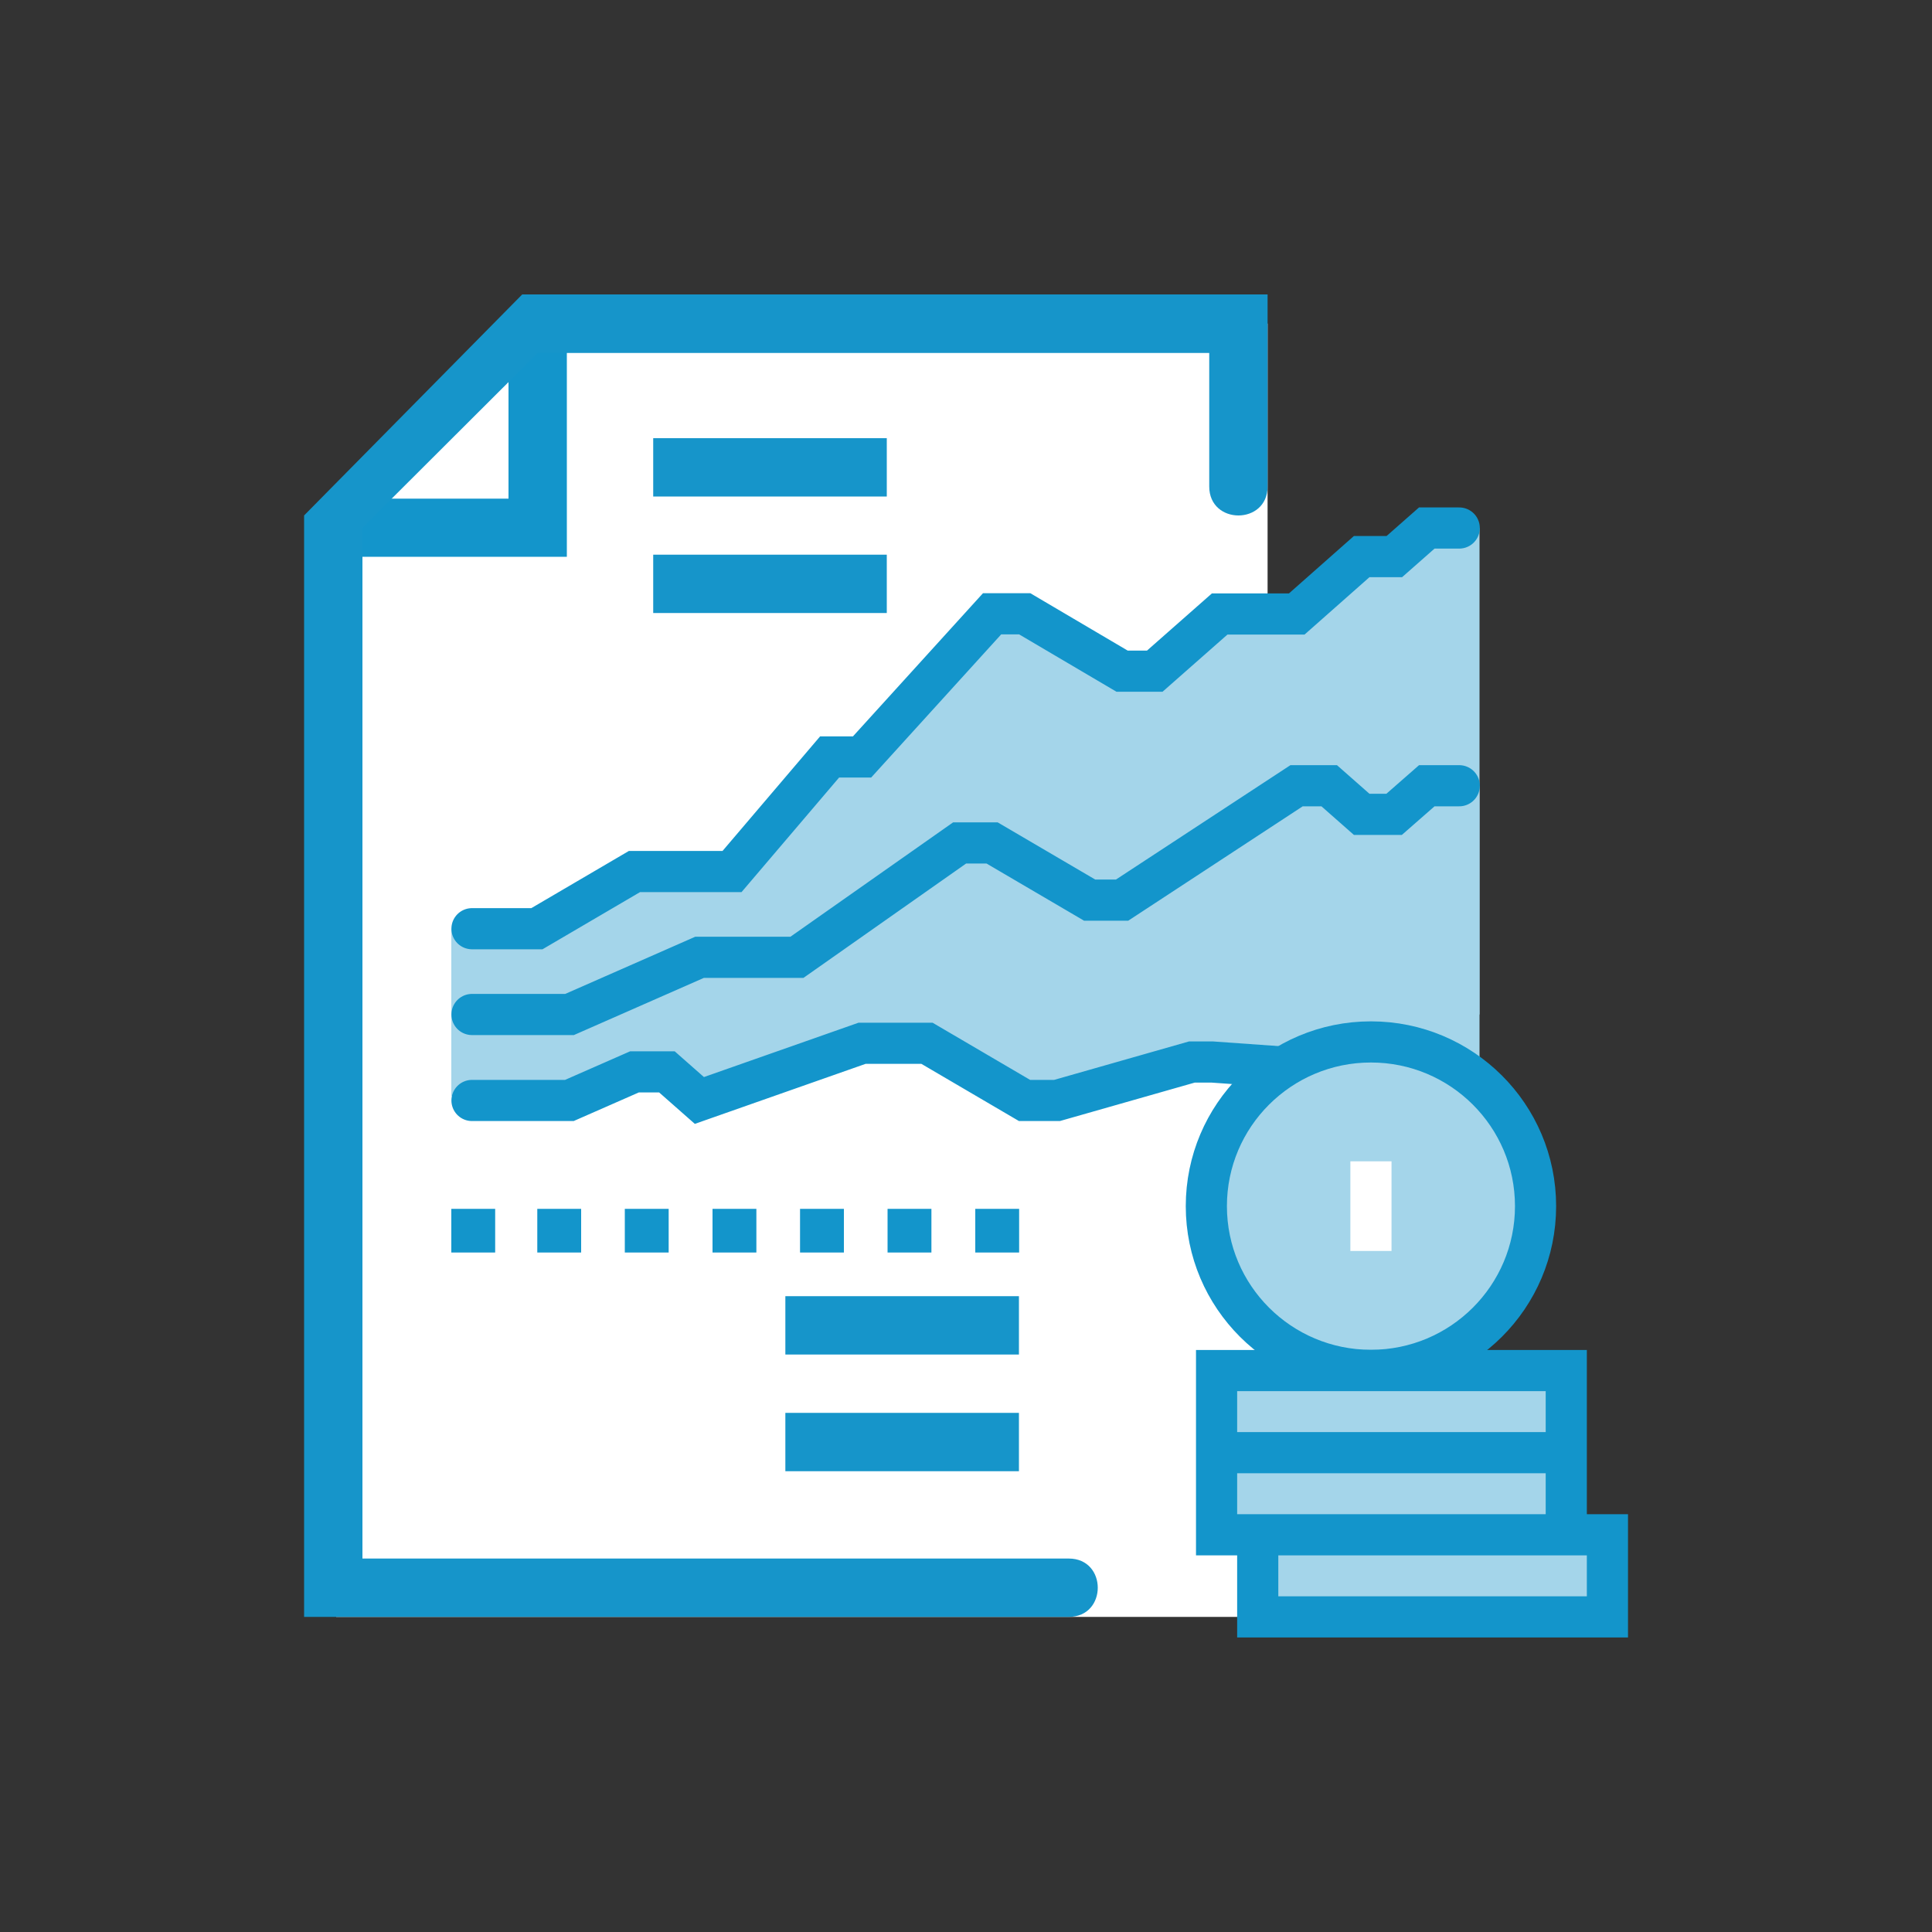 <svg id="a" xmlns="http://www.w3.org/2000/svg" viewBox="0 0 100 100"><rect x="0" y="0" width="100" height="100" fill="#333333" stroke="none"/><defs><style>.b{fill:#fff}.c,.d{fill:#a4d5ea}.e{fill:#1395cb}.f{fill:#1695ca}.g{stroke-linecap:round}.d,.g{stroke:#1395cb;stroke-miterlimit:10;stroke-width:2.13px}.g{fill:none}</style></defs><path class="b" d="M17.4 83.69h48.21V16.75H27.47L17.4 27.05v56.64z"/><path class="c" d="M76.58 27.33l-7.29 2.89-4.66 1.51-5.85 3.37-6.37-3.37-8.73 7.45-5.94 5.14-8.4 2.84-5.98.91v4.44h53.22V27.33z"/><path class="c" d="M76.58 40.67l-5.15 1.48-3.59-1.17-10.52 5.61-6.84-2.27-11.34 5.2-9.8 2.99-5.98-.04v4.44h53.22V40.67z"/><path class="b" d="M63.81 54.97l-10.33 1.99-5.27-2.83-9.07 1.55-9.8 1.1-5.98-.05v8.1h49.2v-9.86h-8.75z"/><path class="g" d="M24.43 56.96h5.04l3.37-1.48h1.68l1.68 1.48L44.62 54h3.36l5.05 2.96h1.68l6.98-1.99h1.06l7.17.51M24.43 52.51h5.05l6.73-2.96h5.04l8.42-5.92h1.68l5.05 2.96h1.68l9.03-5.92h1.69l1.68 1.48h1.68l1.69-1.48h1.68M24.43 48.07h3.36l5.05-2.96h5.05l5.05-5.93h1.68l6.73-7.41h1.69l5.04 2.97h1.69l3.36-2.96h3.99l3.36-2.97h1.69l1.68-1.48h1.68"/><ellipse class="d" cx="70.96" cy="62.43" rx="8.52" ry="8.5"/><path stroke="#fff" fill="none" stroke-miterlimit="10" stroke-width="2.13" d="M70.96 60.11v4.64"/><path class="d" d="M62.97 70.94h18.1v4.25h-18.1zM62.97 75.19h18.1v4.25h-18.1zM65.1 79.44h18.1v4.25H65.1z"/><g><path class="f" d="M33.81 22.68H45.9v3.02H33.81zM33.81 28.71H45.9v3.02H33.81z"/></g><path class="e" d="M17.25 28.82h12.09V16.75h-3.02v9.06h-9.07v3.01z"/><path class="f" d="M27.03 15.24L15.74 26.68v57.01h39.58c2 0 2-3.02 0-3.02H18.76V27.32l9.07-9.05h34.76v6.91c0 2 3.02 2 3.02 0v-9.94H27.03z"/><g><path class="f" d="M40.65 67.09h12.09v3.02H40.65zM40.65 73.13h12.09v3.02H40.65z"/><path class="e" d="M23.36 62.57h2.27v2.26h-2.27zM27.81 62.57h2.27v2.26h-2.27zM32.34 62.57h2.27v2.26h-2.27zM36.88 62.57h2.27v2.26h-2.27zM41.41 62.57h2.27v2.26h-2.27zM45.94 62.57h2.27v2.26h-2.27zM50.48 62.57h2.27v2.26h-2.27z"/></g></svg>